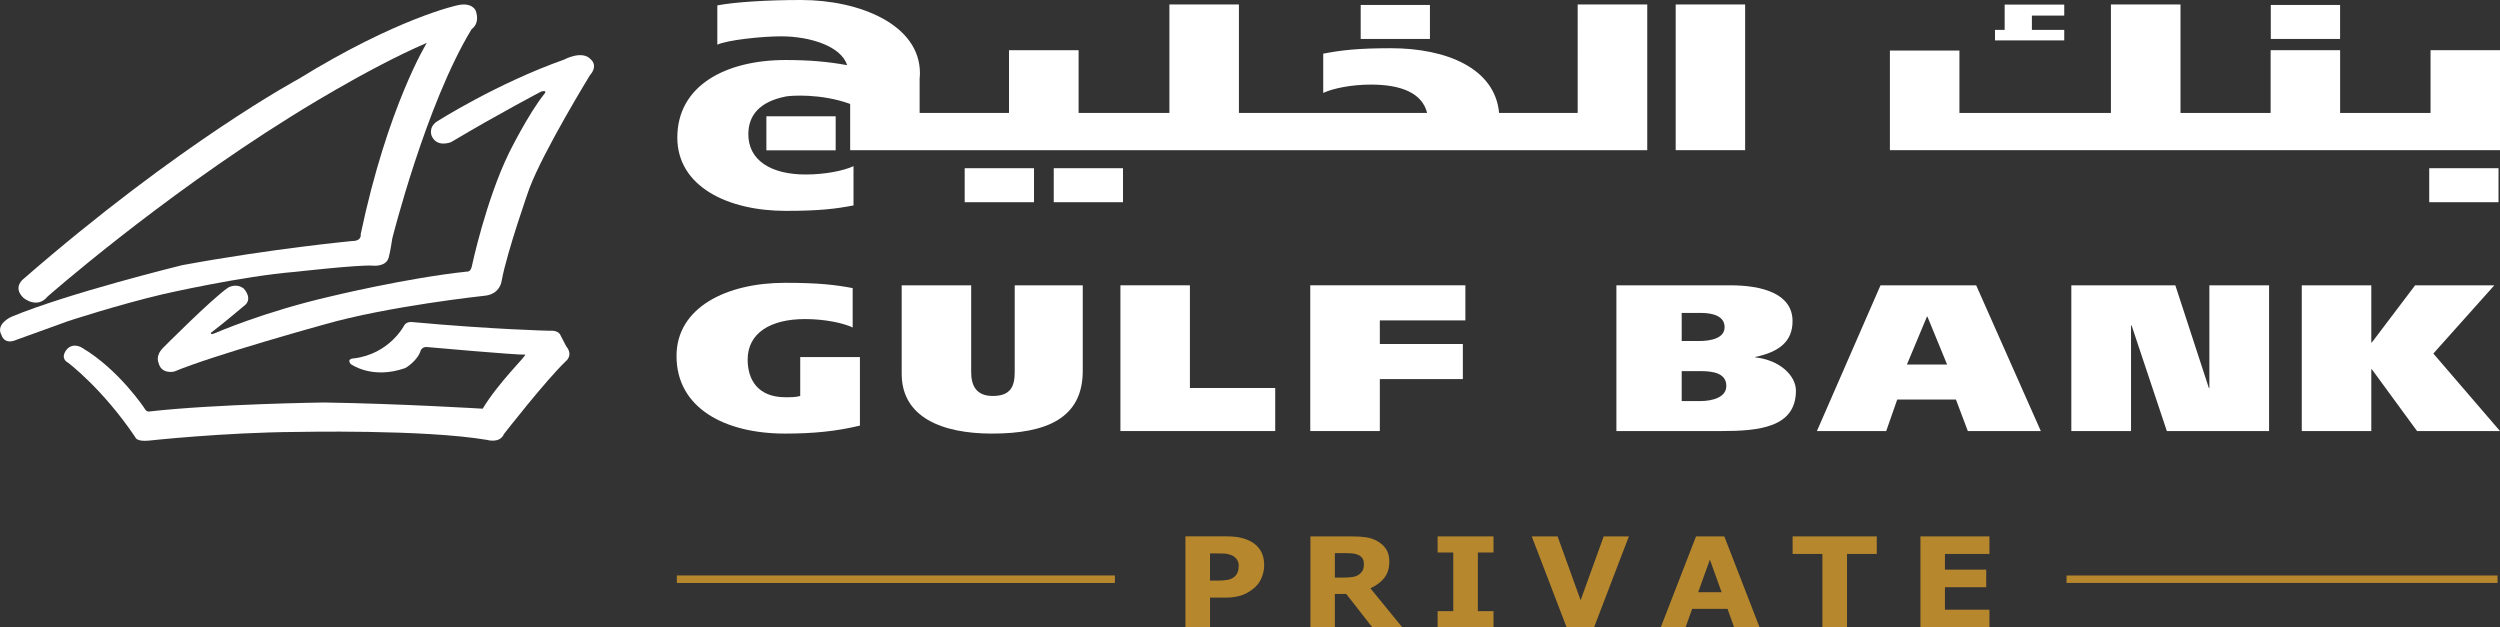 <?xml version="1.0" encoding="UTF-8"?>
<svg id="Layer_2" data-name="Layer 2" xmlns="http://www.w3.org/2000/svg" viewBox="0 0 620.64 155.72">
  <rect x="0" y="0" width="620.64" height="155.72" fill="#333333" stroke="none"/>
  <defs>
    <style>
      .cls-1 {
        fill: #fff;
      }

      .cls-2 {
        fill: #b6872d;
      }
    </style>
  </defs>
  <g id="Layer_1-2" data-name="Layer 1">
    <g>
      <path class="cls-1" d="M213.48,88.64h-14.82v9.66c-1.01.32-2.44.32-3.65.32-6.89,0-9.4-4.36-9.4-9.36,0-6.57,5.65-10.05,14.23-10.05,4.84,0,9.41.94,11.84,2.09v-9.78c-4.3-.8-8.37-1.31-16.8-1.31-14.42,0-26.93,6.05-26.93,18.18,0,12.92,11.99,19.25,26.93,19.25,7.06,0,12.67-.56,18.6-1.98v-17.03Z"/>
      <path class="cls-1" d="M241.1,70.83h-17.25v21.98c0,10.69,9.86,14.83,22.41,14.83,13.59,0,22.54-3.83,22.54-15.57v-21.24h-16.89v21.52c0,3.51-.96,5.95-5.45,5.95-4.14,0-5.36-2.59-5.36-5.98v-21.49Z"/>
      <polygon class="cls-1" points="278.15 107.01 316.58 107.01 316.58 96.32 295.4 96.32 295.4 70.83 278.15 70.83 278.15 107.01"/>
      <polygon class="cls-1" points="325.28 107.01 342.55 107.01 342.55 94.11 363.16 94.11 363.16 85.4 342.55 85.4 342.55 79.54 363.79 79.54 363.79 70.83 325.28 70.83 325.28 107.01"/>
      <path class="cls-1" d="M401.29,107.01h26.07c9.36,0,18.49-.9,18.49-10.04,0-3.61-3.86-7.58-10.11-8.25v-.1c5.99-1.25,9.27-3.88,9.27-8.89,0-6.9-7.65-8.9-15.46-8.9h-28.27v36.18M417.49,92.13h4.67c3.21,0,6.41.55,6.41,3.68,0,2.83-3.39,3.76-6.56,3.76h-4.52v-7.44M417.49,77.68h4.7c3.12,0,5.95.82,5.95,3.54s-3.31,3.44-6.33,3.44h-4.32v-6.98Z"/>
      <path class="cls-1" d="M451.06,107.02h17.2l2.74-7.84h14.57l2.96,7.84h18.12l-16.05-36.19h-23.75l-15.79,36.19ZM478.39,78.59h.1l4.89,11.91h-9.98l4.98-11.91Z"/>
      <polygon class="cls-1" points="514.22 107.01 529.04 107.01 529.04 80.79 529.18 80.79 537.93 107.01 563.31 107.01 563.31 70.83 548.49 70.83 548.49 96.32 548.36 96.32 540.04 70.83 514.22 70.83 514.22 107.01"/>
      <polygon class="cls-1" points="588.69 70.83 571.43 70.83 571.43 107.01 588.69 107.01 588.69 91.67 588.82 91.67 600.05 107.01 620.64 107.01 604.09 87.77 619.23 70.83 599.57 70.83 588.82 85.03 588.69 85.03 588.69 70.83"/>
      <path class="cls-1" d="M60.48,76.02s-5.26,4.46-8.09,6.58c0,0-.31.65.98.11,0,0,12.04-5.29,28.73-9.13,0,0,18.88-4.58,33.87-6.16,0,0,.91.18,1.2-1.47,0,0,3.46-16.24,9.2-28,0,0,4.69-9.53,8.78-14.66,0,0,.9-1.01-.78-.57,0,0-10.09,5.26-22.41,12.57,0,0-3.46,1.45-4.79-1.53,0,0-.93-2.11,1.33-3.62,0,0,14.88-9.46,31.56-15.35,0,0,4.51-2.47,6.65,0,0,0,1.88,1.46-.27,3.91,0,0-11.5,18.75-15.02,28.07,0,0-5.49,15.51-6.87,22.87,0,0-.27,3.46-4.39,3.8,0,0-23.85,2.55-39.83,7.16,0,0-26.97,7.44-37.1,11.65,0,0-3.21.75-3.87-2.19,0,0-.89-1.68,1.15-3.74,0,0,12.11-12.18,16.11-14.91,0,0,2.07-1.27,3.94.28,0,0,2.44,2.6-.08,4.33"/>
      <path class="cls-1" d="M.4,83.25s.64,2.44,3.68,1.11l12.87-4.65s12.16-4,23.52-6.68c0,0,19.52-4.47,32.87-5.55,0,0,15.46-1.75,19.09-1.54,0,0,3.38.44,4.06-1.99,0,0,.48-1.78.89-4.72,0,0,8.36-33.37,19.72-52.02,0,0,2.17-1.27.98-4.61,0,0-.9-2.16-4.6-1.27,0,0-14.83,3.13-39.36,18.27,0,0-29.26,15.69-68.3,49.65,0,0-2.77,2.05,0,4.69,0,0,3.38,2.9,6.03-.36,0,0,27.39-24.08,60.17-44.51,0,0,18.85-11.96,33.94-18.43,0,0-9.72,15.71-16.42,47.52,0,0,.39,1.68-2.16,1.68,0,0-19.73,1.86-42.15,5.99,0,0-28.47,6.98-42.48,12.85,0,0-4,1.8-2.34,4.57"/>
      <path class="cls-1" d="M16.78,89.95s8.57,6.37,16.79,18.56c0,0,.2,1.19,3.33.88,0,0,18.67-2.05,36.84-2.16,0,0,31.51-.68,47.18,1.98,0,0,3.18.97,4.21-1.49,0,0,10.32-13.25,15.34-18.05,0,0,1.95-1.46.08-3.73l-1.38-2.66s-.38-1.37-2.74-1.17c0,0-13.93-.31-34.14-2.16,0,0-1.4-.21-1.98.89,0,0-3.63,7.05-12.46,8.13,0,0-1.87,0-.79,1.39,0,0,5.26,3.95,13.58,1,0,0,3.06-1.76,3.83-4.43,0,0,.37-.79,1.38-.79,0,0,22.28,2,24.52,1.9.59,0-6.66,6.93-10.54,13.42,0,0-20.55-1.25-39.39-1.54,0,0-26.61.35-43.28,2.22,0,0-.7.32-1.3-.79,0,0-6.33-9.56-15.38-14.95,0,0-2.09-1.47-3.77.2,0,0-2,2.02.05,3.38"/>
      <rect class="cls-1" x="416" y="1.11" width="17.24" height="36.17"/>
      <polygon class="cls-1" points="469.18 37.28 469.18 12.55 486.44 12.55 486.44 28.04 524.05 28.04 524.05 1.11 541.32 1.11 541.32 28.04 563.7 28.04 563.7 12.46 580.95 12.46 580.95 28.04 603.4 28.04 603.4 12.46 620.64 12.46 620.64 37.28 469.18 37.28"/>
      <rect class="cls-1" x="190.26" y="28.87" width="17.2" height="8.45"/>
      <rect class="cls-1" x="337.8" y="1.23" width="17.19" height="8.44"/>
      <rect class="cls-1" x="563.74" y="1.23" width="17.2" height="8.44"/>
      <rect class="cls-1" x="603.07" y="41.76" width="17.2" height="8.44"/>
      <path class="cls-1" d="M211.05,25.8c-7.3-2.65-14.78-2.07-15.89-1.86-6.74,1.31-9.34,4.79-9.38,9.31-.04,6.6,5.68,10.07,14.23,10.07,4.83,0,9.41-.92,11.88-2.07v9.75c-4.34.83-8.38,1.35-16.82,1.35-14.43,0-26.92-6.06-26.92-18.2,0-12.9,11.98-19.25,26.92-19.25,5.71,0,10.49.4,15.23,1.28-1.44-4.7-9.19-7.16-16.38-7.16-4.83,0-13.39.92-15.84,2.07V1.34c4.3-.83,12.38-1.34,20.81-1.34,14.41,0,29.49,6.05,29.49,18.18,0,.48-.05.92-.08,1.31v8.55h22.19v-15.57h17.28v15.57h22.54V1.11h17.26v26.93h46.72c-1.23-4.98-6.5-7.04-13.94-7.04-4.83,0-9.4.93-11.85,2.07v-9.75c4.34-.83,8.39-1.35,16.81-1.35,13.8,0,25.84,4.99,26.85,16.07h19.51V1.11h17.27v36.17h-197.88v-11.48Z"/>
      <rect class="cls-1" x="239.49" y="41.76" width="17.21" height="8.44"/>
      <rect class="cls-1" x="261.6" y="41.76" width="17.19" height="8.44"/>
      <polygon class="cls-1" points="495.27 7.42 497.67 7.42 497.67 1.14 512.46 1.14 512.46 3.87 504.43 3.87 504.43 7.42 512.46 7.42 512.46 10.03 495.27 10.03 495.27 7.42"/>
    </g>
    <path class="cls-2" d="M307.52,140.42c0-.64-.18-1.18-.54-1.64-.36-.46-.78-.78-1.26-.96-.64-.24-1.26-.38-1.86-.4-.6-.03-1.41-.04-2.42-.04h-1.05v6.76h1.75c1.04,0,1.89-.06,2.57-.18.67-.12,1.24-.36,1.69-.73.39-.32.67-.71.85-1.16.18-.45.26-1,.26-1.64M313.84,140.28c0,1.01-.19,2-.56,2.96-.37.96-.9,1.78-1.59,2.43-.94.89-2,1.56-3.16,2.01-1.16.45-2.61.68-4.33.68h-3.8v7.35h-6.11v-22.56h10.05c1.51,0,2.78.12,3.81.37,1.04.25,1.95.62,2.74,1.11.95.6,1.68,1.36,2.19,2.29.5.93.76,2.05.76,3.35"/>
    <path class="cls-2" d="M338.6,140.07c0-.57-.12-1.05-.36-1.45-.25-.4-.66-.72-1.26-.95-.41-.16-.9-.26-1.45-.3-.55-.04-1.19-.05-1.93-.05h-2.21v6.07h1.88c.97,0,1.79-.04,2.45-.14.66-.09,1.21-.3,1.65-.62.42-.31.73-.66.93-1.04.19-.38.29-.89.29-1.52M348.13,155.72h-7.46l-6.46-8.27h-2.82v8.27h-6.07v-22.56h10.24c1.4,0,2.6.08,3.61.23,1.01.15,1.95.48,2.83.99.89.51,1.6,1.16,2.12,1.96.52.8.79,1.81.79,3.02,0,1.67-.4,3.02-1.22,4.07-.81,1.05-1.97,1.92-3.48,2.62l7.9,9.67Z"/>
    <polygon class="cls-2" points="356.9 133.16 356.9 137.16 360.78 137.16 360.78 151.72 356.9 151.72 356.9 155.72 370.77 155.72 370.77 151.72 366.89 151.72 366.89 137.16 370.77 137.16 370.77 133.16 356.9 133.16"/>
    <polygon class="cls-2" points="398.13 133.16 392.4 149.01 386.68 133.16 380.27 133.16 388.91 155.72 395.74 155.72 404.38 133.16 398.13 133.16"/>
    <path class="cls-2" d="M424.49,138.93l2.91,8.09h-5.82l2.91-8.09ZM421.05,133.16l-8.75,22.56h6.15l1.64-4.56h8.78l1.64,4.56h6.31l-8.75-22.56h-7.03Z"/>
    <polygon class="cls-2" points="445.03 133.16 445.03 137.52 452.42 137.52 452.42 155.72 458.53 155.72 458.53 137.52 465.92 137.52 465.92 133.16 445.03 133.16"/>
    <polygon class="cls-2" points="476.76 133.16 476.76 155.72 493.89 155.72 493.89 151.36 482.84 151.36 482.84 145.78 493.09 145.78 493.09 141.42 482.84 141.42 482.84 137.52 493.89 137.52 493.89 133.16 476.76 133.16"/>
    <rect class="cls-2" x="513.03" y="142.87" width="107" height="1.85"/>
    <rect class="cls-2" x="168.03" y="142.86" width="108.75" height="1.87"/>
  </g>
</svg>
